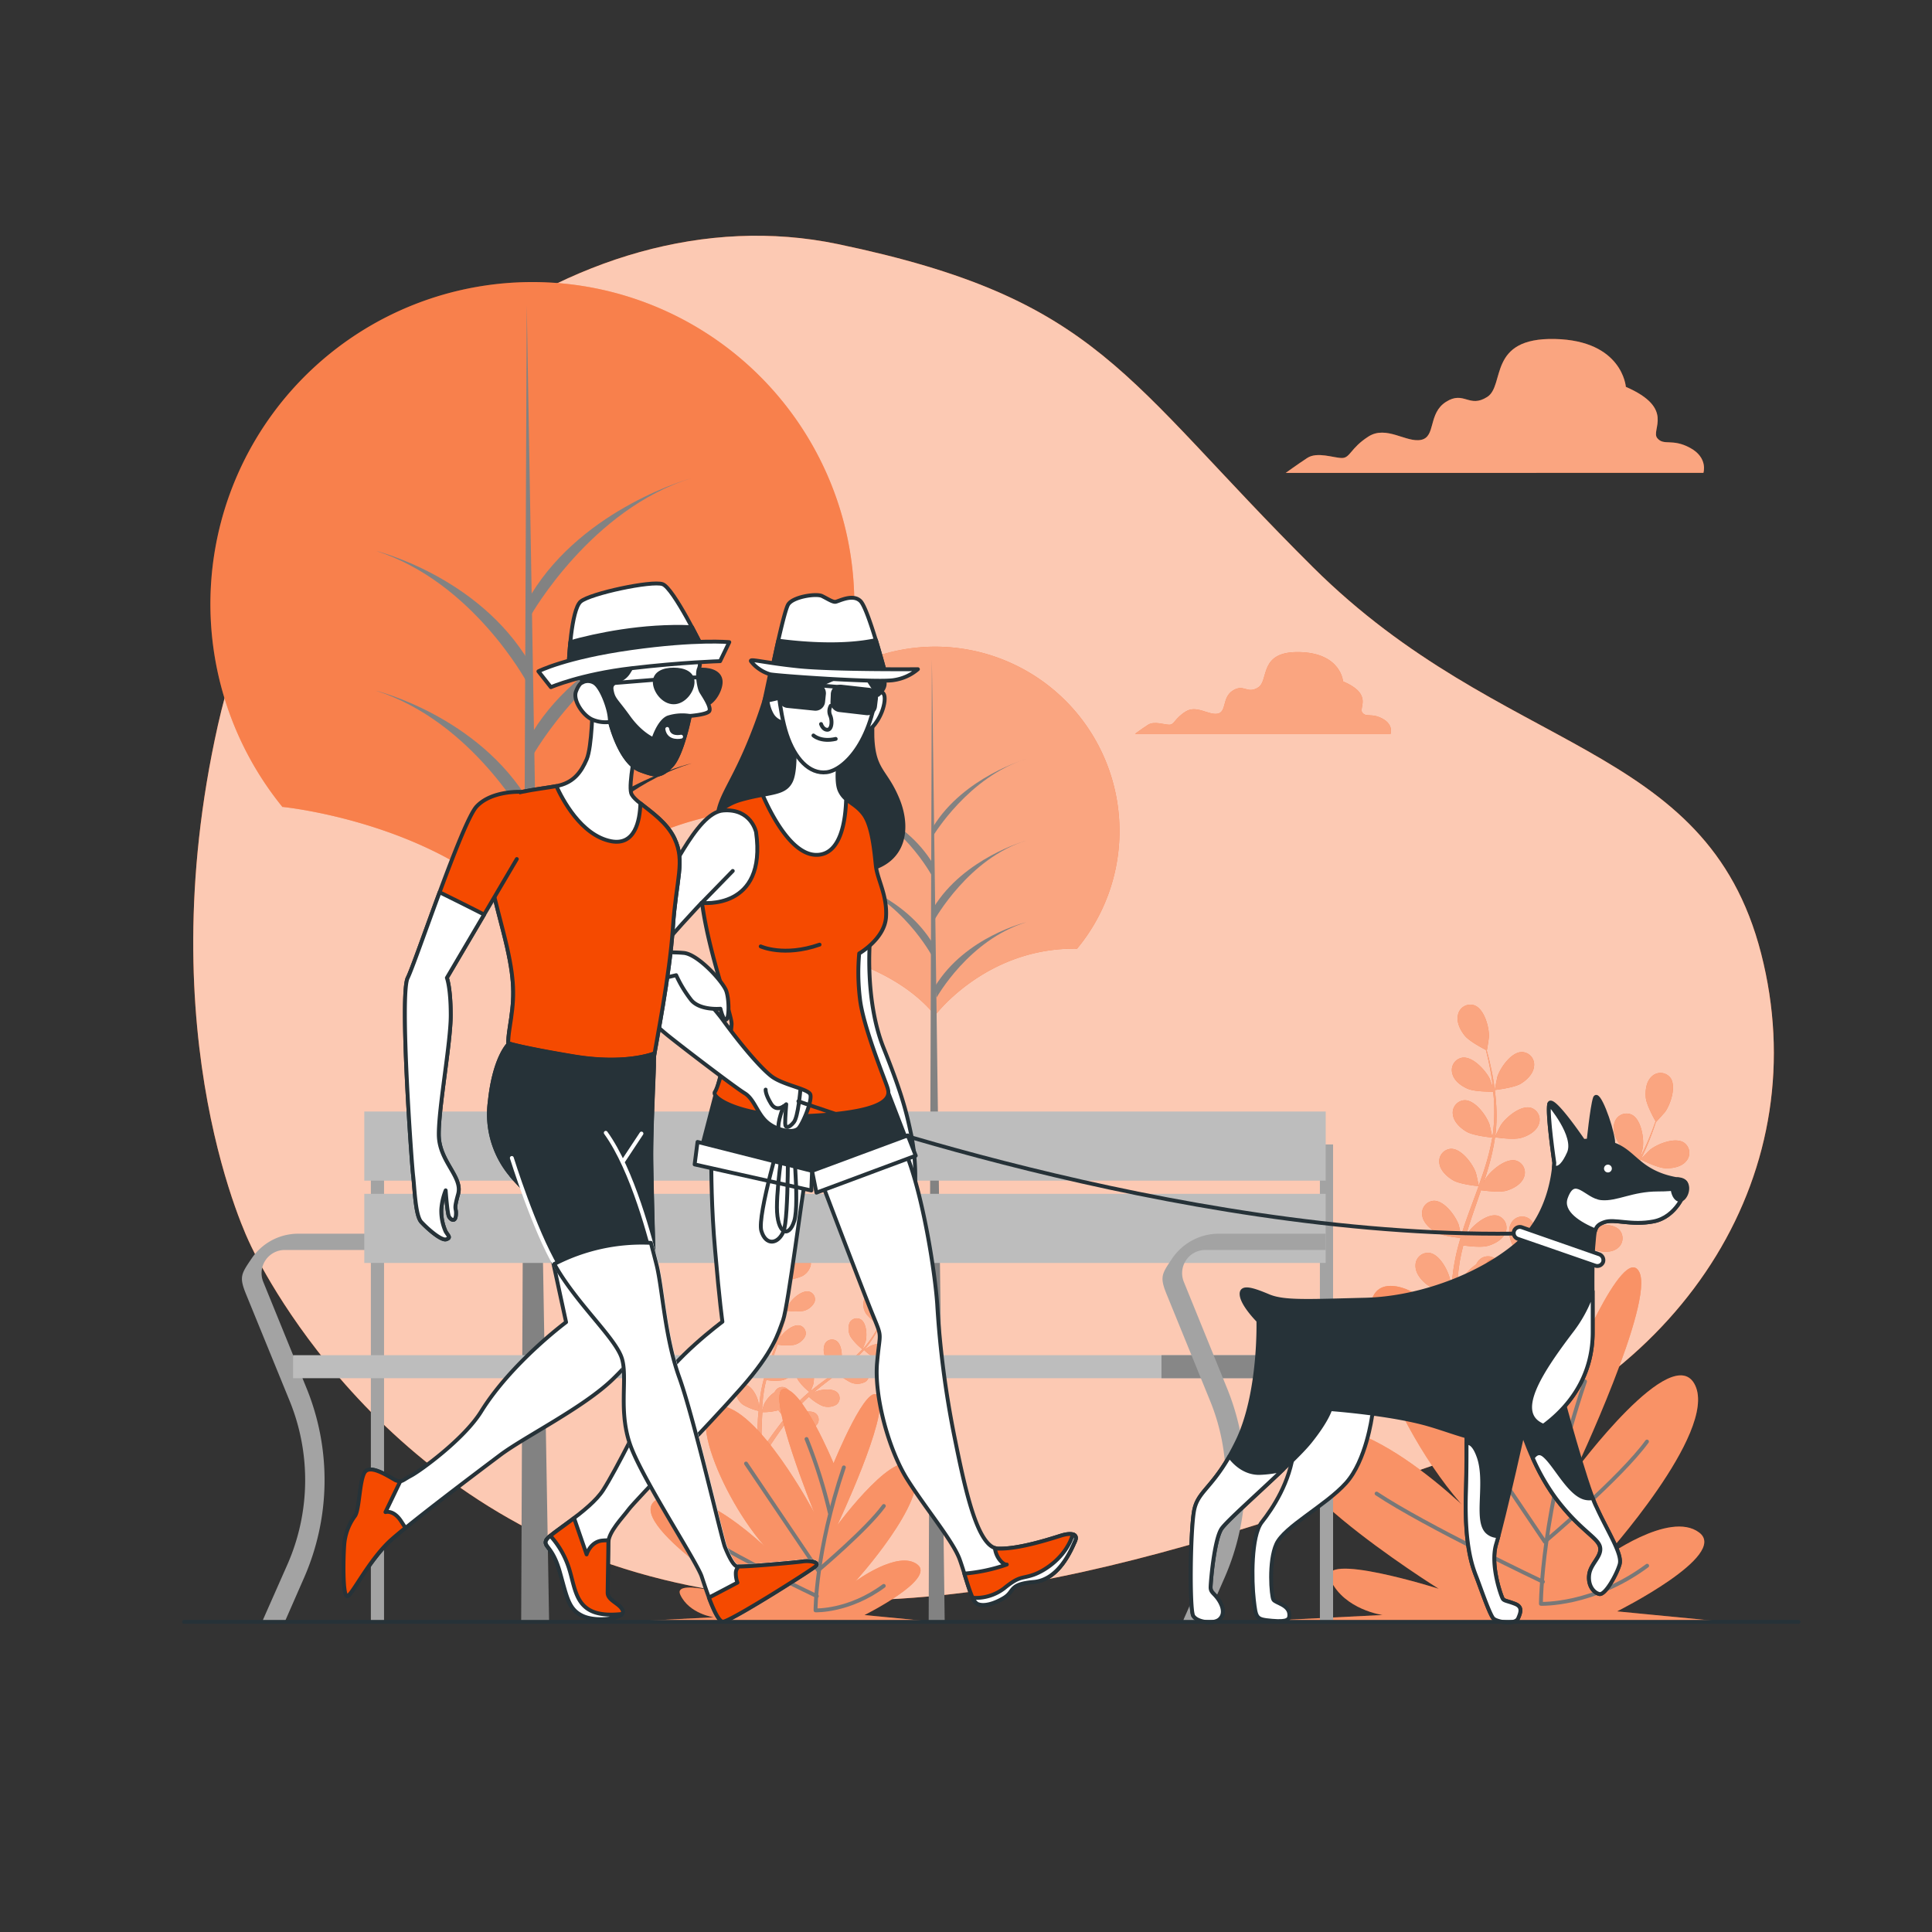 <svg xmlns="http://www.w3.org/2000/svg" viewBox="0 0 500 500"><rect x="0" y="0" width="500" height="500" fill="#333333" stroke="none"/><g id="freepik--background-simple--inject-225"><path d="M64.69,321.87S93.25,386.25,164.94,407s147.87-7.77,210.18-29.22,94.85-75.68,80.66-131-66.76-51.07-116-100-55-69.44-123-83.62S74.58,106.56,56.39,187.69,64.69,321.87,64.69,321.87Z" style="fill:#F54A00"></path><path d="M64.69,321.87S93.25,386.25,164.94,407s147.87-7.77,210.18-29.22,94.85-75.68,80.66-131-66.76-51.07-116-100-55-69.44-123-83.62S74.58,106.56,56.39,187.69,64.69,321.87,64.69,321.87Z" style="fill:#fff;opacity:0.7"></path></g><g id="freepik--Trees--inject-225"><path d="M205,245.14s24.54,2.42,37,17.64c0,0,13.15-17.63,36.75-17.26a47.71,47.71,0,1,0-73.74-.34Z" style="fill:#F54A00"></path><path d="M205,245.14s24.54,2.42,37,17.64c0,0,13.15-17.63,36.75-17.26a47.71,47.71,0,1,0-73.74-.34Z" style="fill:#fff;opacity:0.5"></path><polygon points="241.17 170.73 240.34 419.74 244.49 419.74 241.17 170.73" style="fill:#828282"></polygon><path d="M242.41,258.14s8.29-14.91,23.2-19.47c0,0-15.74,3.73-23.61,16.57Z" style="fill:#828282"></path><path d="M241.51,216.29s9.19-15.32,24.1-19.87c0,0-16.23,4.67-24.1,17.51Z" style="fill:#828282"></path><path d="M241.83,238.08s8.87-16,23.78-20.54c0,0-16.12,4.47-24,17.32Z" style="fill:#828282"></path><path d="M241.19,226.66s-8-14.92-22.39-19.47c0,0,15.19,3.73,22.79,16.57Z" style="fill:#828282"></path><path d="M241.19,247.37s-8-14.91-22.39-19.47c0,0,15.19,3.73,22.79,16.57Z" style="fill:#828282"></path><path d="M73.15,208.83s42.87,4.24,64.59,30.82c0,0,23-30.79,64.18-30.16a83.32,83.32,0,1,0-128.78-.59Z" style="fill:#F54A00"></path><path d="M73.15,208.83s42.87,4.24,64.59,30.82c0,0,23-30.79,64.18-30.16a83.32,83.32,0,1,0-128.78-.59Z" style="fill:#fff;opacity:0.3"></path><polygon points="136.32 78.89 134.88 419.74 142.11 419.74 136.32 78.89" style="fill:#828282"></polygon><path d="M138.5,231.55S153,205.5,179,197.54c0,0-27.49,6.51-41.24,28.94Z" style="fill:#263238"></path><path d="M137.41,159.2S153,131.7,179,123.74c0,0-27.75,7.55-41.49,30Z" style="fill:#828282"></path><path d="M137.84,195.58S153,168.6,179,160.64c0,0-27.49,6.51-41.24,28.94Z" style="fill:#828282"></path><path d="M136.35,176.56s-14-26.05-39.09-34c0,0,26.52,6.51,39.79,28.94Z" style="fill:#828282"></path><path d="M136.35,212.74s-14-26.05-39.09-34c0,0,26.52,6.51,39.79,28.94Z" style="fill:#828282"></path></g><g id="freepik--Plants--inject-225"><path d="M386.86,282.09c-.05,0,.61-3.25.67-3.45.76-2.33,3.58-6.37,6.31-6.37A3.24,3.24,0,0,1,397,276c-.19,1.92-1.92,3.56-3.48,4.5C391.64,281.56,386.87,282.09,386.86,282.09Z" style="fill:#F54A00"></path><path d="M381.57,260.18c2.57.93,3.85,5.69,3.77,8.13,0,.21-.49,3.5-.54,3.48l-.05,0c.21.75.42,1.56.64,2.44.38,1.64.81,3.5,1.13,5.55a58.92,58.92,0,0,1,.73,6.67,42.46,42.46,0,0,1-.26,7.5s0,.06,0,.09c.33-.73,1.35-2.73,1.44-2.87,1.34-2.05,5.13-5.2,7.77-4.48a3.24,3.24,0,0,1,2,4.37c-.69,1.8-2.79,2.93-4.54,3.42-2,.57-6.39-.1-6.74-.15a58.5,58.5,0,0,1-1.63,7.47c-.4,1.43-.85,2.86-1.33,4.28.32-.62.6-1.17.65-1.24,1.34-2,5.13-5.2,7.76-4.47a3.22,3.22,0,0,1,2,4.36c-.7,1.8-2.79,2.93-4.55,3.43s-5.55,0-6.54-.13c-.19.54-.37,1.09-.56,1.63-.9,2.62-1.82,5.22-2.63,7.8-.29.91-.54,1.82-.8,2.72.28-.55.52-1,.56-1.07,1.34-2.05,5.13-5.2,7.77-4.48a3.24,3.24,0,0,1,2,4.37c-.7,1.8-2.8,2.92-4.55,3.42s-5.18.06-6.37-.1c-.23.94-.47,1.87-.65,2.79-.11.63-.26,1.23-.34,1.86s-.17,1.26-.26,1.87c-.12,1.2-.26,2.43-.35,3.6-.07.81-.12,1.59-.17,2.37.27-.91.85-2.68.92-2.82a12.57,12.57,0,0,1,4.18-4.76,3.94,3.94,0,0,1,.36-.63,3.24,3.24,0,0,1,4.76-.74c2.07,1.79,1.55,6.69.6,8.94-.06.14-.83,1.51-1.33,2.36.37-.46.72-.91,1.11-1.37.76-.93,1.55-1.84,2.39-2.82l1.28-1.39c.42-.47.92-.91,1.38-1.38,1.1-1.06,2.26-2.08,3.45-3.08-.81-.66-3.67-3.07-4.49-4.71s-1.4-3.94-.55-5.67a3.23,3.23,0,0,1,4.59-1.45c2.32,1.45,2.55,6.38,2,8.74,0,.15-.66,1.8-1,2.7.72-.6,1.44-1.19,2.19-1.77,2.16-1.67,4.4-3.3,6.63-4.93.68-.5,1.36-1,2-1.51-.29-.23-3.74-3-4.66-4.86-.82-1.63-1.41-3.93-.55-5.66a3.23,3.23,0,0,1,4.59-1.46c2.32,1.45,2.55,6.38,1.95,8.75-.05.18-.95,2.55-1.2,3.14,1.49-1.11,3-2.23,4.37-3.39a55.55,55.55,0,0,0,5.41-5c-.13-.1-3.75-3-4.69-4.88-.82-1.63-1.41-3.94-.55-5.67a3.23,3.23,0,0,1,4.59-1.45c2.32,1.45,2.55,6.38,1.95,8.74,0,.16-.73,2-1.07,2.82l.13.08a40.74,40.74,0,0,0,4.44-6c.73-1.15,1.37-2.3,2-3.43-.73-.47-4-2.66-5.08-4.25s-1.82-3.76-1.16-5.58a3.24,3.24,0,0,1,4.4-1.95c2.46,1.19,3.23,6.07,2.9,8.48,0,.14-.36,1.45-.61,2.41.26-.51.53-1,.77-1.54.9-1.86,1.61-3.62,2.23-5.18.34-.9.63-1.71.9-2.47-.48-.84-2.35-4.23-2.53-6.09s.11-4.18,1.53-5.48a3.24,3.24,0,0,1,4.81.3c1.64,2.19.08,6.86-1.34,8.86-.12.17-2.34,2.64-2.36,2.6l0-.05c-.24.74-.51,1.53-.82,2.39-.58,1.58-1.25,3.36-2.12,5.25a55.65,55.65,0,0,1-3.07,6,42.22,42.22,0,0,1-4.35,6.12l-.06.06c.68-.42,2.63-1.53,2.79-1.6,2.24-1,7.15-1.5,8.94.56a3.23,3.23,0,0,1-.71,4.76c-1.58,1.12-3.95.9-5.68.34-2-.62-5.28-3.61-5.54-3.84a58.94,58.94,0,0,1-5.48,5.33c-1.12,1-2.29,1.91-3.47,2.84.61-.34,1.15-.65,1.23-.68,2.24-1,7.14-1.51,8.94.55a3.24,3.24,0,0,1-.72,4.77c-1.57,1.11-3.94.89-5.68.34s-4.64-3.05-5.39-3.72L406,320.77c-2.19,1.68-4.39,3.35-6.49,5.05-.74.6-1.45,1.22-2.16,1.83.53-.3,1-.56,1.06-.59,2.24-1,7.14-1.5,8.94.56a3.23,3.23,0,0,1-.72,4.76c-1.57,1.12-3.94.9-5.68.34s-4.36-2.8-5.25-3.6c-.71.66-1.43,1.31-2.08,2-.44.47-.9.88-1.31,1.37L391,333.88c-.76.93-1.55,1.88-2.27,2.8-.51.64-1,1.26-1.45,1.88.73-.6,2.19-1.76,2.32-1.84,2.07-1.29,6.83-2.57,8.92-.81a3.24,3.24,0,0,1,0,4.82c-1.39,1.34-3.77,1.48-5.57,1.2-2-.31-5.57-2.65-6-2.94-.78,1-1.54,2-2.23,3-2.42,3.34-4.31,6.21-5.6,8.24a2.39,2.39,0,0,1-.13.21l-1.67-.82.26-.39c1.35-2,3.32-4.89,5.83-8.21.8-1,1.66-2.16,2.56-3.28a36.55,36.55,0,0,1-2.59-3.22c-1.92.75-5.92.78-6.44.78-.09,1.3-.16,2.56-.2,3.74-.18,4.12-.16,7.56-.12,10v.29l-1.84-.9c0-2.38.1-5.61.34-9.43.08-1.31.19-2.72.32-4.15-.51-.13-4.67-1.2-6.24-2.46s-2.93-3-2.87-4.91a3.23,3.23,0,0,1,3.56-3.24c2.71.34,5,4.72,5.43,7.12,0,.14.14,1.71.2,2.7,0-.58.1-1.16.16-1.76.12-1.19.28-2.38.44-3.66.1-.62.2-1.24.31-1.87s.26-1.27.38-1.92c.33-1.48.74-3,1.18-4.46-1.05-.11-4.76-.55-6.34-1.46s-3.35-2.51-3.59-4.42a3.24,3.24,0,0,1,3-3.75c2.73-.07,5.64,3.91,6.45,6.22.05.14.44,1.86.64,2.81.27-.89.54-1.79.84-2.68.89-2.59,1.86-5.18,2.82-7.77.29-.79.57-1.58.86-2.38-.37,0-4.79-.46-6.57-1.48-1.58-.91-3.35-2.51-3.59-4.42a3.24,3.24,0,0,1,3-3.75c2.73-.06,5.65,3.92,6.45,6.22.06.18.62,2.65.73,3.29.63-1.75,1.25-3.5,1.78-5.24a58.64,58.64,0,0,0,1.74-7.19c-.18,0-4.79-.44-6.62-1.48-1.58-.91-3.34-2.51-3.58-4.43a3.23,3.23,0,0,1,3-3.74c2.73-.07,5.64,3.91,6.45,6.22.05.15.48,2,.66,2.93h.16a42,42,0,0,0,.41-7.42c0-1.37-.13-2.67-.26-3.94-.87,0-4.83,0-6.58-.75s-3.6-2.13-4-4a3.24,3.24,0,0,1,2.6-4.06c2.71-.37,6,3.27,7.1,5.47.05.12.5,1.41.81,2.34-.06-.57-.12-1.16-.2-1.7-.27-2.05-.65-3.91-1-5.56-.21-.93-.42-1.77-.62-2.55-.85-.44-4.28-2.23-5.46-3.69s-2.21-3.54-1.75-5.41A3.25,3.25,0,0,1,381.57,260.18Z" style="fill:#F54A00"></path><path d="M431,302.34c-2.14-.09-6.41-2.28-6.42-2.28s2.3-2.38,2.47-2.51c1.91-1.52,6.49-3.34,8.77-1.83a3.23,3.23,0,0,1,.57,4.78C435.17,302,432.83,302.41,431,302.34Z" style="fill:#F54A00"></path><g style="opacity:0.5"><path d="M386.86,282.09c-.05,0,.61-3.25.67-3.45.76-2.33,3.58-6.37,6.31-6.37A3.24,3.24,0,0,1,397,276c-.19,1.92-1.92,3.56-3.48,4.5C391.64,281.56,386.87,282.09,386.86,282.09Z" style="fill:#fff"></path><path d="M381.57,260.18c2.57.93,3.85,5.69,3.77,8.13,0,.21-.49,3.5-.54,3.48l-.05,0c.21.75.42,1.56.64,2.44.38,1.64.81,3.5,1.13,5.55a58.92,58.92,0,0,1,.73,6.67,42.46,42.46,0,0,1-.26,7.5s0,.06,0,.09c.33-.73,1.35-2.73,1.44-2.87,1.34-2.05,5.13-5.2,7.77-4.48a3.24,3.24,0,0,1,2,4.37c-.69,1.8-2.79,2.93-4.54,3.42-2,.57-6.39-.1-6.74-.15a58.5,58.5,0,0,1-1.63,7.47c-.4,1.43-.85,2.86-1.33,4.28.32-.62.6-1.17.65-1.24,1.34-2,5.13-5.2,7.76-4.47a3.22,3.22,0,0,1,2,4.36c-.7,1.8-2.79,2.93-4.55,3.43s-5.55,0-6.54-.13c-.19.54-.37,1.09-.56,1.63-.9,2.62-1.82,5.22-2.63,7.8-.29.91-.54,1.82-.8,2.72.28-.55.52-1,.56-1.07,1.34-2.05,5.13-5.2,7.77-4.48a3.24,3.24,0,0,1,2,4.37c-.7,1.8-2.8,2.92-4.55,3.42s-5.18.06-6.37-.1c-.23.94-.47,1.87-.65,2.79-.11.63-.26,1.23-.34,1.86s-.17,1.26-.26,1.87c-.12,1.2-.26,2.43-.35,3.6-.07.81-.12,1.59-.17,2.37.27-.91.85-2.68.92-2.82a12.57,12.57,0,0,1,4.18-4.76,3.94,3.94,0,0,1,.36-.63,3.24,3.24,0,0,1,4.76-.74c2.07,1.79,1.55,6.69.6,8.94-.06.14-.83,1.51-1.33,2.36.37-.46.72-.91,1.11-1.37.76-.93,1.55-1.84,2.39-2.82l1.28-1.39c.42-.47.92-.91,1.38-1.38,1.1-1.06,2.26-2.08,3.45-3.08-.81-.66-3.67-3.07-4.49-4.71s-1.4-3.94-.55-5.67a3.23,3.23,0,0,1,4.59-1.45c2.32,1.45,2.55,6.38,2,8.74,0,.15-.66,1.8-1,2.7.72-.6,1.44-1.19,2.19-1.77,2.16-1.67,4.4-3.3,6.63-4.93.68-.5,1.36-1,2-1.51-.29-.23-3.74-3-4.66-4.86-.82-1.63-1.41-3.93-.55-5.66a3.23,3.23,0,0,1,4.59-1.46c2.32,1.45,2.55,6.38,1.95,8.75-.05.18-.95,2.55-1.2,3.14,1.49-1.11,3-2.23,4.37-3.39a55.55,55.55,0,0,0,5.41-5c-.13-.1-3.75-3-4.69-4.88-.82-1.63-1.41-3.94-.55-5.67a3.23,3.23,0,0,1,4.59-1.45c2.32,1.45,2.55,6.38,1.95,8.74,0,.16-.73,2-1.07,2.82l.13.08a40.74,40.74,0,0,0,4.44-6c.73-1.15,1.37-2.3,2-3.43-.73-.47-4-2.66-5.08-4.25s-1.82-3.76-1.16-5.58a3.24,3.24,0,0,1,4.4-1.95c2.46,1.19,3.23,6.07,2.9,8.48,0,.14-.36,1.45-.61,2.41.26-.51.53-1,.77-1.54.9-1.86,1.61-3.62,2.23-5.18.34-.9.63-1.71.9-2.47-.48-.84-2.35-4.23-2.53-6.09s.11-4.18,1.53-5.48a3.24,3.24,0,0,1,4.81.3c1.64,2.19.08,6.86-1.34,8.86-.12.17-2.34,2.64-2.36,2.6l0-.05c-.24.74-.51,1.53-.82,2.39-.58,1.58-1.25,3.36-2.12,5.25a55.65,55.65,0,0,1-3.07,6,42.22,42.22,0,0,1-4.35,6.12l-.06.06c.68-.42,2.63-1.53,2.79-1.6,2.24-1,7.15-1.5,8.94.56a3.23,3.23,0,0,1-.71,4.76c-1.58,1.12-3.95.9-5.68.34-2-.62-5.28-3.61-5.54-3.84a58.94,58.94,0,0,1-5.48,5.33c-1.12,1-2.29,1.91-3.47,2.84.61-.34,1.15-.65,1.23-.68,2.24-1,7.14-1.51,8.94.55a3.24,3.24,0,0,1-.72,4.77c-1.57,1.11-3.94.89-5.68.34s-4.64-3.05-5.39-3.72L406,320.77c-2.19,1.68-4.39,3.35-6.49,5.05-.74.6-1.45,1.22-2.16,1.83.53-.3,1-.56,1.06-.59,2.24-1,7.14-1.5,8.94.56a3.23,3.23,0,0,1-.72,4.76c-1.57,1.12-3.94.9-5.68.34s-4.36-2.8-5.25-3.6c-.71.66-1.43,1.31-2.08,2-.44.47-.9.88-1.31,1.37L391,333.88c-.76.93-1.55,1.88-2.27,2.8-.51.64-1,1.26-1.45,1.88.73-.6,2.19-1.76,2.32-1.84,2.07-1.29,6.83-2.57,8.92-.81a3.24,3.24,0,0,1,0,4.82c-1.39,1.34-3.77,1.48-5.57,1.2-2-.31-5.57-2.65-6-2.94-.78,1-1.54,2-2.23,3-2.42,3.34-4.31,6.21-5.6,8.24a2.39,2.39,0,0,1-.13.21l-1.67-.82.26-.39c1.35-2,3.32-4.89,5.83-8.21.8-1,1.66-2.16,2.56-3.28a36.55,36.55,0,0,1-2.59-3.22c-1.92.75-5.92.78-6.44.78-.09,1.3-.16,2.56-.2,3.74-.18,4.12-.16,7.56-.12,10v.29l-1.84-.9c0-2.38.1-5.61.34-9.43.08-1.31.19-2.72.32-4.15-.51-.13-4.67-1.2-6.24-2.46s-2.93-3-2.87-4.91a3.23,3.23,0,0,1,3.56-3.24c2.71.34,5,4.72,5.43,7.12,0,.14.14,1.71.2,2.7,0-.58.1-1.16.16-1.76.12-1.19.28-2.38.44-3.66.1-.62.2-1.24.31-1.87s.26-1.27.38-1.92c.33-1.48.74-3,1.18-4.46-1.05-.11-4.76-.55-6.34-1.46s-3.35-2.51-3.59-4.42a3.24,3.24,0,0,1,3-3.75c2.73-.07,5.64,3.91,6.45,6.22.05.14.44,1.86.64,2.81.27-.89.54-1.79.84-2.68.89-2.59,1.86-5.18,2.82-7.77.29-.79.57-1.58.86-2.38-.37,0-4.79-.46-6.57-1.48-1.58-.91-3.35-2.51-3.59-4.42a3.24,3.24,0,0,1,3-3.75c2.73-.06,5.65,3.92,6.45,6.22.06.18.62,2.65.73,3.29.63-1.75,1.25-3.5,1.78-5.24a58.64,58.64,0,0,0,1.74-7.19c-.18,0-4.79-.44-6.62-1.48-1.58-.91-3.34-2.51-3.58-4.43a3.23,3.23,0,0,1,3-3.74c2.73-.07,5.64,3.91,6.45,6.22.05.15.48,2,.66,2.93h.16a42,42,0,0,0,.41-7.42c0-1.37-.13-2.67-.26-3.94-.87,0-4.83,0-6.58-.75s-3.6-2.13-4-4a3.24,3.24,0,0,1,2.6-4.06c2.71-.37,6,3.27,7.1,5.47.05.12.5,1.41.81,2.34-.06-.57-.12-1.16-.2-1.7-.27-2.05-.65-3.91-1-5.56-.21-.93-.42-1.77-.62-2.55-.85-.44-4.28-2.23-5.46-3.69s-2.21-3.54-1.75-5.41A3.25,3.25,0,0,1,381.57,260.18Z" style="fill:#fff"></path><path d="M431,302.34c-2.14-.09-6.41-2.28-6.42-2.28s2.3-2.38,2.47-2.51c1.91-1.52,6.49-3.34,8.77-1.83a3.23,3.23,0,0,1,.57,4.78C435.17,302,432.83,302.41,431,302.34Z" style="fill:#fff"></path></g><path d="M406.05,355.85s-13-31.26-20.22-29.9,12.44,49.84,12.44,49.84-22.82-43-38.38-43,5.71,47.57,25.42,63.43c0,0-31.12-33.53-49.27-26.28s36.3,41.23,36.3,41.23-31.63-10-28-2.27,13.48,9.06,13.48,9.06L322,419.74H446.5l-28-2.72s29-14.5,21.26-20.39-24.89,6.8-24.89,6.8,29.56-32.63,23.86-44.86-31.12,22.2-31.12,22.2,20.74-43.95,16.59-51.65S406.05,355.85,406.05,355.85Z" style="fill:#F54A00"></path><path d="M406.05,355.85s-13-31.26-20.22-29.9,12.44,49.84,12.44,49.84-22.82-43-38.38-43,5.71,47.57,25.42,63.43c0,0-31.12-33.53-49.27-26.28s36.3,41.23,36.3,41.23-31.63-10-28-2.27,13.48,9.06,13.48,9.06L322,419.74H446.5l-28-2.72s29-14.5,21.26-20.39-24.89,6.8-24.89,6.8,29.56-32.63,23.86-44.86-31.12,22.2-31.12,22.2,20.74-43.95,16.59-51.65S406.05,355.85,406.05,355.85Z" style="fill:#fff;opacity:0.4"></path><path d="M410.2,357.5c-11.41,33.71-11.41,57.57-11.41,57.57s13.49.52,27.49-9.86" style="fill:none;stroke:#787878;stroke-linecap:round;stroke-linejoin:round"></path><path d="M404.5,375.65a203,203,0,0,0-9.34-29.56" style="fill:none;stroke:#787878;stroke-linecap:round;stroke-linejoin:round"></path><path d="M370.79,356l29,43s19.71-16.59,26.45-25.93" style="fill:none;stroke:#787878;stroke-linecap:round;stroke-linejoin:round"></path><path d="M399.31,409.36s-30.6-14.52-43.05-22.82" style="fill:none;stroke:#787878;stroke-linecap:round;stroke-linejoin:round"></path><path d="M203.4,331.32s.39-2.09.43-2.22c.48-1.49,2.3-4.09,4-4.09a2.08,2.08,0,0,1,2,2.36,4.34,4.34,0,0,1-2.24,2.9A14.89,14.89,0,0,1,203.4,331.32Z" style="fill:#F54A00"></path><path d="M200,317.25c1.65.59,2.47,3.65,2.42,5.22,0,.13-.32,2.24-.34,2.23l0,0c.14.49.27,1,.41,1.57.25,1.06.52,2.25.73,3.57a37.85,37.85,0,0,1,.47,4.28,27.22,27.22,0,0,1-.17,4.82.13.13,0,0,1,0,.06c.22-.47.87-1.76.93-1.85.86-1.31,3.29-3.34,5-2.87a2.07,2.07,0,0,1,1.3,2.8,4.33,4.33,0,0,1-2.92,2.2,14.37,14.37,0,0,1-4.33-.1,38.18,38.18,0,0,1-1,4.8c-.26.92-.55,1.84-.86,2.75.2-.4.39-.75.42-.8.86-1.31,3.29-3.34,5-2.87a2.08,2.08,0,0,1,1.3,2.81,4.37,4.37,0,0,1-2.92,2.19,13.73,13.73,0,0,1-4.21-.08c-.12.35-.23.7-.36,1.05-.58,1.68-1.16,3.35-1.69,5-.18.58-.34,1.17-.51,1.75.18-.35.33-.65.36-.69.86-1.31,3.3-3.34,5-2.88a2.08,2.08,0,0,1,1.3,2.81,4.31,4.31,0,0,1-2.92,2.2,13.14,13.14,0,0,1-4.09-.07c-.15.6-.3,1.2-.42,1.79-.07.41-.16.79-.21,1.2s-.12.81-.17,1.2c-.08.77-.17,1.56-.23,2.31,0,.52-.07,1-.11,1.52.18-.58.55-1.71.59-1.81a8.22,8.22,0,0,1,2.69-3.06,3.18,3.18,0,0,1,.23-.4,2.08,2.08,0,0,1,3.06-.47c1.33,1.14,1,4.3.38,5.74,0,.09-.53,1-.85,1.52l.71-.89c.49-.6,1-1.18,1.54-1.81l.82-.89c.27-.3.59-.59.89-.89.7-.68,1.45-1.33,2.21-2a13.86,13.86,0,0,1-2.88-3,4.33,4.33,0,0,1-.35-3.64,2.08,2.08,0,0,1,3-.94c1.48.94,1.63,4.1,1.25,5.62,0,.1-.43,1.16-.66,1.73.47-.38.93-.76,1.41-1.13,1.39-1.08,2.83-2.12,4.26-3.17l1.3-1a14.31,14.31,0,0,1-3-3.12,4.33,4.33,0,0,1-.36-3.64,2.07,2.07,0,0,1,3-.93c1.49.93,1.64,4.09,1.25,5.61,0,.12-.6,1.64-.77,2,1-.71,1.91-1.43,2.81-2.17a37.22,37.22,0,0,0,3.48-3.24,14.68,14.68,0,0,1-3-3.14,4.36,4.36,0,0,1-.35-3.64,2.08,2.08,0,0,1,2.95-.93c1.49.93,1.63,4.1,1.25,5.62,0,.1-.46,1.26-.69,1.81l.09.05a26.74,26.74,0,0,0,2.85-3.83c.47-.74.88-1.48,1.26-2.2a14,14,0,0,1-3.26-2.74,4.31,4.31,0,0,1-.75-3.58,2.08,2.08,0,0,1,2.83-1.25c1.58.77,2.07,3.89,1.86,5.45,0,.08-.23.93-.39,1.54.16-.33.34-.66.49-1,.58-1.2,1-2.33,1.43-3.34.22-.57.41-1.09.58-1.58a14,14,0,0,1-1.62-3.91,4.36,4.36,0,0,1,1-3.52,2.07,2.07,0,0,1,3.09.19c1.05,1.41.05,4.41-.86,5.69-.08.11-1.5,1.7-1.52,1.67l0,0c-.15.47-.32,1-.52,1.53-.38,1-.81,2.16-1.36,3.38a37.89,37.89,0,0,1-2,3.83,27.38,27.38,0,0,1-2.8,3.93s0,0,0,0c.44-.27,1.69-1,1.79-1,1.44-.62,4.59-1,5.75.36a2.07,2.07,0,0,1-.46,3.05,4.35,4.35,0,0,1-3.65.23,14.34,14.34,0,0,1-3.56-2.48,35.77,35.77,0,0,1-3.52,3.43c-.72.62-1.47,1.23-2.22,1.83.38-.23.73-.42.78-.44,1.44-.62,4.59-1,5.75.35a2.08,2.08,0,0,1-.46,3.06,4.32,4.32,0,0,1-3.65.22,13.59,13.59,0,0,1-3.47-2.38l-.87.68c-1.41,1.08-2.83,2.15-4.18,3.24-.47.38-.93.78-1.39,1.18l.68-.38c1.45-.62,4.6-1,5.75.35a2.08,2.08,0,0,1-.46,3.06,4.31,4.31,0,0,1-3.65.22,13.26,13.26,0,0,1-3.38-2.31c-.45.42-.91.84-1.33,1.27s-.58.56-.84.88l-.81.9c-.49.6-1,1.21-1.46,1.81l-.93,1.21c.47-.39,1.4-1.13,1.49-1.19,1.33-.83,4.39-1.65,5.73-.52a2.09,2.09,0,0,1,0,3.1,4.35,4.35,0,0,1-3.57.77,14.11,14.11,0,0,1-3.87-1.89c-.51.66-1,1.31-1.44,1.93-1.55,2.15-2.76,4-3.59,5.29l-.08.14-1.08-.52.17-.26c.87-1.3,2.13-3.14,3.75-5.27.51-.67,1.06-1.39,1.64-2.11a22.75,22.75,0,0,1-1.67-2.07,15,15,0,0,1-4.13.51c-.06.83-.1,1.64-.13,2.4-.11,2.65-.11,4.86-.08,6.4a1.09,1.09,0,0,0,0,.18l-1.19-.57c0-1.54.06-3.61.22-6.06,0-.85.12-1.75.21-2.67a14.13,14.13,0,0,1-4-1.58,4.33,4.33,0,0,1-1.85-3.15,2.08,2.08,0,0,1,2.29-2.09c1.74.23,3.2,3,3.49,4.58,0,.09.09,1.1.12,1.73,0-.37.07-.74.11-1.13.08-.77.18-1.53.28-2.35.07-.4.13-.8.2-1.2s.16-.82.25-1.23c.21-1,.47-1.91.75-2.87a13.58,13.58,0,0,1-4.07-.94,4.31,4.31,0,0,1-2.3-2.84,2.06,2.06,0,0,1,1.94-2.4c1.76-.05,3.63,2.51,4.14,4,0,.09.29,1.2.41,1.81.18-.58.35-1.15.55-1.73.56-1.66,1.19-3.32,1.8-5,.19-.5.37-1,.56-1.52a14.92,14.92,0,0,1-4.22-.95,4.39,4.39,0,0,1-2.31-2.85,2.08,2.08,0,0,1,1.95-2.4c1.75-.05,3.62,2.51,4.14,4,0,.11.4,1.7.47,2.11.41-1.12.8-2.24,1.14-3.36A36.47,36.47,0,0,0,203,339.2a14.76,14.76,0,0,1-4.25-.95,4.36,4.36,0,0,1-2.3-2.84,2.08,2.08,0,0,1,1.94-2.41c1.76,0,3.63,2.51,4.15,4,0,.09.31,1.3.42,1.88h.1a27,27,0,0,0,.27-4.77c0-.88-.08-1.71-.17-2.53a13.79,13.79,0,0,1-4.22-.48,4.35,4.35,0,0,1-2.6-2.57,2.08,2.08,0,0,1,1.66-2.61c1.75-.23,3.88,2.1,4.56,3.52,0,.08.33.9.53,1.5-.05-.36-.08-.74-.13-1.09-.18-1.32-.42-2.51-.65-3.57-.13-.6-.26-1.14-.39-1.64a14,14,0,0,1-3.51-2.37,4.33,4.33,0,0,1-1.12-3.48A2.07,2.07,0,0,1,200,317.25Z" style="fill:#F54A00"></path><path d="M231.76,344.33a15.18,15.18,0,0,1-4.13-1.47s1.48-1.53,1.59-1.61c1.22-1,4.17-2.15,5.63-1.17a2.07,2.07,0,0,1,.37,3.07A4.37,4.37,0,0,1,231.76,344.33Z" style="fill:#F54A00"></path><g style="opacity:0.5"><path d="M203.4,331.32s.39-2.09.43-2.22c.48-1.49,2.3-4.09,4-4.09a2.08,2.08,0,0,1,2,2.36,4.34,4.34,0,0,1-2.24,2.9A14.89,14.89,0,0,1,203.4,331.32Z" style="fill:#fff"></path><path d="M200,317.25c1.65.59,2.47,3.65,2.42,5.22,0,.13-.32,2.24-.34,2.23l0,0c.14.49.27,1,.41,1.57.25,1.06.52,2.25.73,3.57a37.85,37.85,0,0,1,.47,4.28,27.22,27.22,0,0,1-.17,4.82.13.13,0,0,1,0,.06c.22-.47.87-1.76.93-1.85.86-1.31,3.29-3.34,5-2.87a2.07,2.07,0,0,1,1.3,2.8,4.33,4.33,0,0,1-2.92,2.2,14.37,14.37,0,0,1-4.33-.1,38.18,38.18,0,0,1-1,4.8c-.26.92-.55,1.84-.86,2.75.2-.4.39-.75.42-.8.86-1.31,3.29-3.34,5-2.87a2.08,2.08,0,0,1,1.3,2.81,4.37,4.37,0,0,1-2.92,2.19,13.73,13.73,0,0,1-4.21-.08c-.12.35-.23.7-.36,1.05-.58,1.68-1.16,3.35-1.69,5-.18.58-.34,1.17-.51,1.75.18-.35.33-.65.36-.69.86-1.31,3.3-3.34,5-2.88a2.08,2.08,0,0,1,1.3,2.81,4.31,4.31,0,0,1-2.92,2.2,13.14,13.14,0,0,1-4.09-.07c-.15.6-.3,1.2-.42,1.79-.07.41-.16.79-.21,1.2s-.12.81-.17,1.2c-.08.77-.17,1.56-.23,2.31,0,.52-.07,1-.11,1.52.18-.58.55-1.71.59-1.81a8.22,8.22,0,0,1,2.69-3.06,3.18,3.18,0,0,1,.23-.4,2.08,2.08,0,0,1,3.06-.47c1.33,1.14,1,4.3.38,5.74,0,.09-.53,1-.85,1.52l.71-.89c.49-.6,1-1.18,1.54-1.81l.82-.89c.27-.3.59-.59.89-.89.7-.68,1.45-1.33,2.21-2a13.86,13.86,0,0,1-2.88-3,4.33,4.33,0,0,1-.35-3.64,2.08,2.08,0,0,1,3-.94c1.48.94,1.63,4.1,1.25,5.62,0,.1-.43,1.16-.66,1.73.47-.38.93-.76,1.41-1.13,1.39-1.08,2.83-2.12,4.26-3.17l1.3-1a14.31,14.31,0,0,1-3-3.12,4.33,4.33,0,0,1-.36-3.64,2.07,2.07,0,0,1,3-.93c1.49.93,1.64,4.09,1.25,5.61,0,.12-.6,1.64-.77,2,1-.71,1.91-1.43,2.81-2.17a37.22,37.22,0,0,0,3.48-3.24,14.68,14.68,0,0,1-3-3.14,4.36,4.36,0,0,1-.35-3.64,2.08,2.08,0,0,1,2.95-.93c1.49.93,1.63,4.1,1.25,5.62,0,.1-.46,1.26-.69,1.81l.09.05a26.74,26.74,0,0,0,2.85-3.83c.47-.74.88-1.48,1.26-2.2a14,14,0,0,1-3.26-2.74,4.31,4.31,0,0,1-.75-3.58,2.08,2.08,0,0,1,2.83-1.25c1.58.77,2.07,3.89,1.86,5.45,0,.08-.23.93-.39,1.54.16-.33.34-.66.49-1,.58-1.2,1-2.33,1.43-3.34.22-.57.41-1.09.58-1.58a14,14,0,0,1-1.62-3.91,4.36,4.36,0,0,1,1-3.52,2.07,2.07,0,0,1,3.09.19c1.05,1.41.05,4.41-.86,5.69-.08.11-1.5,1.7-1.52,1.67l0,0c-.15.47-.32,1-.52,1.53-.38,1-.81,2.16-1.36,3.38a37.89,37.89,0,0,1-2,3.83,27.38,27.38,0,0,1-2.8,3.93s0,0,0,0c.44-.27,1.69-1,1.79-1,1.44-.62,4.59-1,5.75.36a2.07,2.07,0,0,1-.46,3.05,4.35,4.35,0,0,1-3.65.23,14.34,14.34,0,0,1-3.56-2.48,35.77,35.77,0,0,1-3.52,3.43c-.72.62-1.47,1.23-2.22,1.83.38-.23.73-.42.78-.44,1.44-.62,4.59-1,5.75.35a2.08,2.08,0,0,1-.46,3.06,4.32,4.32,0,0,1-3.65.22,13.59,13.59,0,0,1-3.47-2.38l-.87.68c-1.41,1.08-2.83,2.15-4.18,3.24-.47.38-.93.78-1.39,1.18l.68-.38c1.45-.62,4.6-1,5.75.35a2.08,2.08,0,0,1-.46,3.06,4.31,4.31,0,0,1-3.65.22,13.26,13.26,0,0,1-3.38-2.31c-.45.42-.91.84-1.33,1.27s-.58.56-.84.88l-.81.9c-.49.6-1,1.21-1.46,1.81l-.93,1.21c.47-.39,1.4-1.13,1.49-1.19,1.33-.83,4.39-1.65,5.73-.52a2.09,2.09,0,0,1,0,3.1,4.35,4.35,0,0,1-3.57.77,14.11,14.11,0,0,1-3.87-1.89c-.51.66-1,1.31-1.44,1.93-1.55,2.15-2.76,4-3.59,5.29l-.08.14-1.08-.52.17-.26c.87-1.3,2.13-3.14,3.75-5.27.51-.67,1.06-1.39,1.64-2.11a22.75,22.75,0,0,1-1.67-2.07,15,15,0,0,1-4.13.51c-.06.83-.1,1.64-.13,2.4-.11,2.65-.11,4.86-.08,6.4a1.09,1.09,0,0,0,0,.18l-1.19-.57c0-1.54.06-3.61.22-6.06,0-.85.12-1.75.21-2.67a14.13,14.13,0,0,1-4-1.58,4.33,4.33,0,0,1-1.85-3.15,2.08,2.08,0,0,1,2.29-2.09c1.74.23,3.2,3,3.49,4.58,0,.09.09,1.1.12,1.73,0-.37.07-.74.11-1.13.08-.77.18-1.53.28-2.35.07-.4.13-.8.2-1.2s.16-.82.25-1.23c.21-1,.47-1.91.75-2.87a13.58,13.58,0,0,1-4.07-.94,4.31,4.31,0,0,1-2.3-2.84,2.06,2.06,0,0,1,1.94-2.4c1.76-.05,3.63,2.51,4.14,4,0,.09.29,1.2.41,1.81.18-.58.35-1.15.55-1.73.56-1.66,1.19-3.32,1.8-5,.19-.5.37-1,.56-1.52a14.92,14.92,0,0,1-4.22-.95,4.39,4.39,0,0,1-2.31-2.85,2.08,2.08,0,0,1,1.95-2.4c1.75-.05,3.62,2.51,4.14,4,0,.11.4,1.7.47,2.11.41-1.12.8-2.24,1.14-3.36A36.47,36.47,0,0,0,203,339.2a14.76,14.76,0,0,1-4.25-.95,4.36,4.36,0,0,1-2.3-2.84,2.08,2.08,0,0,1,1.94-2.41c1.76,0,3.63,2.51,4.15,4,0,.09.31,1.3.42,1.88h.1a27,27,0,0,0,.27-4.77c0-.88-.08-1.71-.17-2.53a13.79,13.79,0,0,1-4.22-.48,4.35,4.35,0,0,1-2.6-2.57,2.08,2.08,0,0,1,1.66-2.61c1.75-.23,3.88,2.1,4.56,3.52,0,.08.33.9.53,1.5-.05-.36-.08-.74-.13-1.09-.18-1.32-.42-2.51-.65-3.57-.13-.6-.26-1.14-.39-1.64a14,14,0,0,1-3.51-2.37,4.33,4.33,0,0,1-1.12-3.48A2.07,2.07,0,0,1,200,317.25Z" style="fill:#fff"></path><path d="M231.76,344.33a15.18,15.18,0,0,1-4.13-1.47s1.48-1.53,1.59-1.61c1.22-1,4.17-2.15,5.63-1.17a2.07,2.07,0,0,1,.37,3.07A4.37,4.37,0,0,1,231.76,344.33Z" style="fill:#fff"></path></g><path d="M215.73,378.7s-8.33-20.08-13-19.21,8,32,8,32-14.66-27.65-24.65-27.65,3.66,30.56,16.32,40.74c0,0-20-21.53-31.65-16.88s23.32,26.49,23.32,26.49-20.32-6.41-18-1.46,8.66,5.82,8.66,5.82l-23,1.17h80l-18-1.75s18.66-9.31,13.66-13.1-16,4.37-16,4.37,19-20.95,15.32-28.81-20,14.26-20,14.26,13.33-28.23,10.67-33.18S215.73,378.7,215.73,378.7Z" style="fill:#F54A00"></path><path d="M215.73,378.7s-8.33-20.08-13-19.21,8,32,8,32-14.66-27.65-24.65-27.65,3.66,30.56,16.32,40.74c0,0-20-21.53-31.65-16.88s23.32,26.49,23.32,26.49-20.32-6.41-18-1.46,8.66,5.82,8.66,5.82l-23,1.17h80l-18-1.75s18.66-9.31,13.66-13.1-16,4.37-16,4.37,19-20.95,15.32-28.81-20,14.26-20,14.26,13.33-28.23,10.67-33.18S215.73,378.7,215.73,378.7Z" style="fill:#fff;opacity:0.4"></path><path d="M218.39,379.76c-7.33,21.65-7.33,37-7.33,37s8.66.33,17.66-6.33" style="fill:none;stroke:#787878;stroke-linecap:round;stroke-linejoin:round"></path><path d="M214.73,391.42a130.05,130.05,0,0,0-6-19" style="fill:none;stroke:#787878;stroke-linecap:round;stroke-linejoin:round"></path><path d="M193.07,378.76l18.66,27.65s12.66-10.66,17-16.66" style="fill:none;stroke:#787878;stroke-linecap:round;stroke-linejoin:round"></path><path d="M211.39,413.07s-19.65-9.32-27.65-14.65" style="fill:none;stroke:#787878;stroke-linecap:round;stroke-linejoin:round"></path></g><g id="freepik--Bench--inject-225"><path d="M75,362.65a54.26,54.26,0,0,1-.6,42.2l-6.19,14a4.17,4.17,0,0,0-.28.89h5.76l5-11.41a62.94,62.94,0,0,0,.7-48.93L68.13,331.74a6,6,0,0,1,5.54-8.25H99.39c2.37,0,4.3,2.46,4.3.09a4.31,4.31,0,0,0-4.3-4.3H77.21a14.56,14.56,0,0,0-12.11,6.45c-2.72,4-3.24,4.75-1.4,9.26Z" style="fill:#a3a3a3"></path><rect x="95.98" y="296.18" width="3.41" height="123.24" style="fill:#a3a3a3"></rect><rect x="341.59" y="296.18" width="3.41" height="123.24" style="fill:#a3a3a3"></rect><rect x="94.28" y="287.66" width="248.81" height="17.89" style="fill:#bdbdbd"></rect><rect x="94.28" y="308.96" width="248.81" height="17.89" style="fill:#bdbdbd"></rect><rect x="75.86" y="350.72" width="267.24" height="5.96" style="fill:#bdbdbd"></rect><rect x="300.59" y="350.72" width="42.5" height="5.96" style="fill:#878787"></rect><path d="M306.37,331.74a6,6,0,0,1,5.55-8.25h31.16v-4.21H315.45a14.57,14.57,0,0,0-12.11,6.45c-2.71,4-3.24,4.75-1.4,9.26l11.28,27.66a54.21,54.21,0,0,1-.6,42.2l-6.19,14a4.79,4.79,0,0,0-.27.89h5.75l5-11.41a62.9,62.9,0,0,0,.7-48.93Z" style="fill:#a3a3a3"></path></g><g id="freepik--Clouds--inject-225"><path d="M437.42,115.92c-4.69-2.56-6.83-.43-8.54-2.56s4.7-7.69-8.11-13.24c0,0-.86-12-18.37-12.39s-12.81,12-17.51,15-6-1.71-10.68,1.28-2.56,9-6.41,9.82-9-3.84-13.66-.85-4.7,5.55-6.84,5.55-6.4-1.71-9,0-5.55,3.85-5.55,3.85H440.84S442.12,118.48,437.42,115.92Z" style="fill:#F54A00"></path><g style="opacity:0.5"><path d="M437.42,115.92c-4.69-2.56-6.83-.43-8.54-2.56s4.7-7.69-8.11-13.24c0,0-.86-12-18.37-12.39s-12.81,12-17.51,15-6-1.71-10.68,1.28-2.56,9-6.41,9.82-9-3.84-13.66-.85-4.7,5.55-6.84,5.55-6.4-1.71-9,0-5.55,3.85-5.55,3.85H440.84S442.12,118.48,437.42,115.92Z" style="fill:#fff"></path></g><path d="M357.81,186c-2.87-1.56-4.18-.26-5.23-1.56s2.88-4.71-5-8.1c0,0-.52-7.32-11.24-7.58s-7.84,7.31-10.71,9.14-3.66-1-6.54.79-1.57,5.49-3.92,6-5.49-2.35-8.36-.52-2.88,3.39-4.18,3.39-3.92-1-5.49,0-3.4,2.36-3.4,2.36H359.9S360.69,187.54,357.81,186Z" style="fill:#F54A00"></path><g style="opacity:0.5"><path d="M357.81,186c-2.87-1.56-4.18-.26-5.23-1.56s2.88-4.71-5-8.1c0,0-.52-7.32-11.24-7.58s-7.84,7.31-10.71,9.14-3.66-1-6.54.79-1.57,5.49-3.92,6-5.49-2.35-8.36-.52-2.88,3.39-4.18,3.39-3.92-1-5.49,0-3.4,2.36-3.4,2.36H359.9S360.69,187.54,357.81,186Z" style="fill:#fff"></path></g></g><g id="freepik--Characters--inject-225"><path d="M225.17,242.94s-1.5,15.75,3.5,28.26,6,17,7.26,23a56.23,56.23,0,0,1,.75,15c-.25,1.51-2,1.51-2.75,0s-3.26-3-4-6.5a34.06,34.06,0,0,1-.5-7.75s-4.25-15.76-9.5-26.52-5.76-18.76-3.76-22.51S222.42,239.18,225.17,242.94Z" style="fill:#fff;stroke:#263238;stroke-linecap:round;stroke-linejoin:round"></path><path d="M199.84,173.58s-1.31,7.51-6.19,19.14-8.07,14.07-8.07,20.45,18.58,12.94,33.77,12.57,16.14-11.07,13-18.76-6.19-7.32-6.57-16.14a105.58,105.58,0,0,1,1.5-19.32Z" style="fill:#263238;stroke:#263238;stroke-linecap:round;stroke-linejoin:round"></path><path d="M202,178.84s-1.68-3.38-2.81-1.13-.56,5.44.75,7.5a4.3,4.3,0,0,0,3.75,1.88S202.54,182.59,202,178.84Z" style="fill:#fff;stroke:#263238;stroke-linecap:round;stroke-linejoin:round"></path><path d="M226.67,179.4s2.63-1.5,2.25,2.06-3,7.13-4.13,7.32-1.5-1.88-1.12-2.44S226.67,179.4,226.67,179.4Z" style="fill:#fff;stroke:#263238;stroke-linecap:round;stroke-linejoin:round"></path><path d="M184.08,298.91s0,.32,0,.93c0,3,0,12.77,1,23.83,1.13,13.32,1.88,18.39,1.88,18.39s-13.14,9.75-17.08,17.44S159.69,380,156.13,385.58,141.87,397,141.31,398.71s1.69,1.51,3.56,8.07,2.25,9.76,6,11.45,10.88.56,10.31-1.32-3.93-2.62-3.93-4.69.18-10.13.18-12.94,3.75-6.57,5.26-8.63,20.63-21.77,29.08-31.33,9.56-14.07,10.88-17.64,5.25-34.89,5.62-35.46-24.2-7-24.2-7" style="fill:#fff;stroke:#263238;stroke-linecap:round;stroke-linejoin:round"></path><path d="M161.19,416.91c-.56-1.87-3.93-2.62-3.93-4.69s.18-10.13.18-12.94a3.58,3.58,0,0,1,.07-.64,12.82,12.82,0,0,0-1.76.07c-3,.38-3.94,3.57-3.94,3.57l-3.24-9.39c-3.57,2.71-6.95,4.89-7.26,5.82-.56,1.69,1.69,1.51,3.56,8.07s2.25,9.76,6,11.45S161.76,418.79,161.19,416.91Z" style="fill:#F54A00;stroke:#263238;stroke-linecap:round;stroke-linejoin:round"></path><path d="M150.88,418.23c3.19,1.43,8.83.83,10.09-.54-12.43,1.41-11.74-6.07-13.85-12.22a22.8,22.8,0,0,0-4.69-8,3.84,3.84,0,0,0-1.12,1.23c-.56,1.69,1.69,1.51,3.56,8.07S147.12,416.54,150.88,418.23Z" style="fill:#fff;stroke:#263238;stroke-linecap:round;stroke-linejoin:round"></path><path d="M212.6,305.85s10.25,27,13.07,33.95,2.06,4.32,1.31,12.95,3,22.51,7.88,30.2,11.82,15.95,13.51,20.64,3,10.69,4.5,11.45,4.13.18,6.94-1.51,1.13-3.56,7.7-4.12,9.75-8.45,10.69-10.51-1.13-2.25-3.57-1.5-10.88,3.56-16.32,3.38-8.63-15.76-11.44-29.65a248.33,248.33,0,0,1-4.32-33.58c-.56-8.25-3.68-28.33-8.19-39.39Z" style="fill:#fff;stroke:#263238;stroke-linecap:round;stroke-linejoin:round"></path><path d="M274.63,397.4c-2.43.75-10.88,3.56-16.32,3.38a2.67,2.67,0,0,1-.83-.17,3.71,3.71,0,0,0,.08.54c.56,2.63,2.44,3.94,3,3.75a44.8,44.8,0,0,1-11,2.35c1.16,3.7,2.18,7.22,3.3,7.79,1.5.75,4.13.18,6.94-1.51s1.13-3.56,7.7-4.12,9.75-8.45,10.69-10.51S277.07,396.65,274.63,397.4Z" style="fill:#F54A00;stroke:#263238;stroke-linecap:round;stroke-linejoin:round"></path><path d="M278.2,398.9c.47-1,.18-1.6-.54-1.81-1.8,5.91-7.19,9.39-10.15,10.44-3.19,1.13-3.57.19-7.7,3.57a12.08,12.08,0,0,1-8.07,2.41,3.31,3.31,0,0,0,1.13,1.53c1.5.75,4.13.18,6.94-1.51s1.13-3.56,7.7-4.12S277.26,401,278.2,398.9Z" style="fill:#fff;stroke:#263238;stroke-linecap:round;stroke-linejoin:round"></path><path d="M188,272.45l-7.13,27.39s3.38,2.07,12,3.19,16.7,2.63,16.7,2.63l25.51-9.38-6.94-18Z" style="fill:#263238;stroke:#263238;stroke-linecap:round;stroke-linejoin:round"></path><path d="M205.28,188.4s1.13,10.13-.56,13.7-5.63,2.81-12.94,4.88-11.26,8.44-10.51,22.32,8.07,32.83,8.07,35.65-3,15.6-4.32,17.63c-1.12,1.69,8,7.05,24.77,6.19,22-1.12,20.39-5.61,19.88-7.31-.56-1.88-6.38-15.95-7.13-23.08a55.75,55.75,0,0,1-.18-11.63s6.56-3.75,6.94-9.38-2.25-9.76-2.63-13.32-.94-10.32-3.19-13.32-4.88-3.19-6.19-6.19.19-10.7.19-10.7Z" style="fill:#F54A00;stroke:#263238;stroke-linecap:round;stroke-linejoin:round"></path><path d="M196.87,244.93s6,2.77,15.23-.46" style="fill:none;stroke:#263238;stroke-linecap:round;stroke-linejoin:round"></path><path d="M195.67,215.36s-1.27-6.17-8.5-5.61S173,228.44,169,232.37s-10.89,9.57-10.49,14.26,7,6.53,10.45,1.58,12.61-14.55,12.61-14.55S198.54,235.71,195.67,215.36Z" style="fill:#fff;stroke:#263238;stroke-linecap:round;stroke-linejoin:round"></path><line x1="181.59" y1="233.66" x2="189.64" y2="225.4" style="fill:none;stroke:#263238;stroke-linecap:round;stroke-linejoin:round"></line><path d="M211.29,221.24c6.51,0,7.55-9.37,7.69-14.44a6.16,6.16,0,0,1-1.69-2.26c-1.31-3,.19-10.7.19-10.7l-12.2-5.44s1.13,10.13-.56,13.7c-1.19,2.52-3.52,2.88-7.36,3.61C199.56,210.76,204.88,221.24,211.29,221.24Z" style="fill:#fff;stroke:#263238;stroke-linecap:round;stroke-linejoin:round"></path><path d="M201,174.15s.56,9.75,2.62,15.94,5.82,10.32,10.32,9.76,12.57-8.26,13.32-25.52Z" style="fill:#fff;stroke:#263238;stroke-linecap:round;stroke-linejoin:round"></path><path d="M200,172.27s2.81-13.7,3.94-15.76,7.32-3,8.82-2.25,2.62,1.5,3.37,1.5,4.51-2.25,6.57-.19,6.38,18.58,6.38,18.58-1.13.37-11.63.37A62,62,0,0,1,200,172.27Z" style="fill:#fff;stroke:#263238;stroke-linecap:round;stroke-linejoin:round"></path><path d="M226.7,165.65c-9.14,2-20.72.76-25.27.15-.78,3.43-1.4,6.47-1.4,6.47a62,62,0,0,0,17.45,2.25c10.5,0,11.63-.37,11.63-.37S228,170,226.7,165.65Z" style="fill:#263238;stroke:#263238;stroke-linecap:round;stroke-linejoin:round"></path><path d="M199.28,174.52l-1.48,6.95a79,79,0,0,0,19.08-6.36Z" style="fill:#263238;stroke:#263238;stroke-linecap:round;stroke-linejoin:round"></path><path d="M224.42,175.55l2.81,4.29s3.1-2.36,1-4.58S224.42,175.55,224.42,175.55Z" style="fill:#263238;stroke:#263238;stroke-linecap:round;stroke-linejoin:round"></path><path d="M196.28,173a9.86,9.86,0,0,0,3,1.5c1.5.38,27.95,2.25,32.08,1.5a12.29,12.29,0,0,0,6.19-2.81s-22,.19-31-.75-12.57-2.07-12.2-1.32A8.6,8.6,0,0,0,196.28,173Z" style="fill:#fff;stroke:#263238;stroke-linecap:round;stroke-linejoin:round"></path><path d="M213.24,179.6l-.21,2a2,2,0,0,1-2.21,1.82l-7-.71a2,2,0,0,1-1.83-2.1l.05-1.93a2,2,0,0,1,2.21-2l7.18.69A2.06,2.06,0,0,1,213.24,179.6Z" style="fill:#263238;stroke:#263238;stroke-linecap:round;stroke-linejoin:round"></path><path d="M226.7,180.84l-.24,1.95a2,2,0,0,1-2.24,1.79l-7-.81a2.07,2.07,0,0,1-1.79-2.14l.08-1.92a2,2,0,0,1,2.24-2l7.17.8A2.05,2.05,0,0,1,226.7,180.84Z" style="fill:#263238;stroke:#263238;stroke-linecap:round;stroke-linejoin:round"></path><path d="M215,182.65a2.85,2.85,0,0,0-.14,2.52c.59,1.33.44,3.69-.74,3.69s-1.63-1.48-1.63-1.48" style="fill:none;stroke:#263238;stroke-linecap:round;stroke-linejoin:round"></path><path d="M210.52,190.34s1.92,1.78,5.76.89" style="fill:none;stroke:#263238;stroke-linecap:round;stroke-linejoin:round"></path><line x1="212" y1="177.38" x2="217.34" y2="177.81" style="fill:#fff;stroke:#263238;stroke-linecap:round;stroke-linejoin:round"></line><polygon points="180.52 295.53 179.77 301.35 209.97 308.1 210.16 303.03 180.52 295.53" style="fill:#fff;stroke:#263238;stroke-linecap:round;stroke-linejoin:round"></polygon><polygon points="210.16 303.03 211.29 308.66 236.99 299.09 234.93 293.84 210.16 303.03" style="fill:#fff;stroke:#263238;stroke-linecap:round;stroke-linejoin:round"></polygon><line x1="210.16" y1="303.03" x2="211.66" y2="294.03" style="fill:none;stroke:#263238;stroke-linecap:round;stroke-linejoin:round"></line><path d="M404.13,360.94s6,22.51,9,29.08,6.76,12.19,6,14.82-3.76,8.07-5.26,7.69-3-2.25-2.62-5.06,3.37-4.69,2.81-7.13-5.25-4.32-11.44-12.57-9.57-20.08-9.57-20.08Z" style="fill:#263238;stroke:#263238;stroke-linecap:round;stroke-linejoin:round"></path><path d="M412.18,387.7a4.62,4.62,0,0,1-2.24-.12c-4.12-1.31-7.69-9-10.5-11.07-1.19-.87-2.11-.23-2.78.79a55.5,55.5,0,0,0,6,10.47c6.19,8.25,10.88,10.13,11.44,12.57s-2.44,4.31-2.81,7.13,1.12,4.69,2.62,5.06,4.51-5.06,5.26-7.69-3-8.25-6-14.82C412.84,389.38,412.52,388.6,412.18,387.7Z" style="fill:#fff;stroke:#263238;stroke-linecap:round;stroke-linejoin:round"></path><path d="M355.07,366.57s-1.5,11.44-6.75,17.26-15.95,11.26-18,15.76S329,413.1,329.56,414s4.13,1.32,4.13,3.94c0,1.13-.38,1.88-4.51,1.51s-4.12-.57-4.69-5.45-.75-16.5,2.07-20.07,7.31-10.32,8.25-18.57,5.26-15.57,13.89-14.64S355.07,366.57,355.07,366.57Z" style="fill:#fff;stroke:#263238;stroke-linecap:round;stroke-linejoin:round"></path><path d="M411.07,295.84s.94-9.38,1.69-11.63,4.13,6.75,4.69,10.88-4.32,2.63-5.44,2.44S411.07,295.84,411.07,295.84Z" style="fill:#263238;stroke:#263238;stroke-linecap:round;stroke-linejoin:round"></path><path d="M379.35,363.5s.38,9.38,0,23.26,1.88,19.13,2.82,21.57,3.37,9.57,4.31,10.51,5.63,1.69,6.38,0,1.13-3-.75-3.75-2.81-.75-3.19-1.32-3.38-8.81-1.69-14.25,8.07-33.59,8.07-34.34" style="fill:#263238;stroke:#263238;stroke-linecap:round;stroke-linejoin:round"></path><path d="M392.11,415.09c-1.88-.75-2.81-.75-3.19-1.32s-3.38-8.81-1.69-14.25c.15-.49.34-1.16.56-2a4,4,0,0,1-2.81-1c-3.38-3,.19-13.13-2.44-19.88-1-2.68-2.11-3.35-3-3.19,0,3.66,0,8.18-.17,13.32-.37,13.88,1.88,19.13,2.82,21.57s3.37,9.57,4.31,10.51,5.63,1.69,6.38,0S394,415.84,392.11,415.09Z" style="fill:#fff;stroke:#263238;stroke-linecap:round;stroke-linejoin:round"></path><path d="M409.76,295.28s-8.26-12.2-8.82-9.57,1.31,15.2,1.31,15.2-.37,12.94-9.38,20.82S368.11,336,353.29,336.36s-21,.75-25-.93-7.31-2.82-6.94-.19,4.32,6.56,4.32,6.56.56,18.77-5.44,31.15S310,385.52,309,391.15s-1.13,25.32-.19,27,5.26,2.25,6.76.94.93-3.38-.19-5.07-2.07-1.87-2.07-3.19.94-12.38,2.82-15.19,18.38-16.89,22.89-22.51,5.25-8.45,5.25-8.45,15.57,1.13,25.33,3.94,18.76,7.69,28.14,1.5,14.44-15,14.44-25.32-.18-18.58.19-22.52.19-5.06,2.82-6,6.94.94,12.75-.19,8.45-7.5,8.45-9.38-3-.94-7.88-3.19-6.38-5.44-10.32-7.13A18.4,18.4,0,0,0,409.76,295.28Z" style="fill:#263238;stroke:#263238;stroke-linecap:round;stroke-linejoin:round"></path><path d="M436.39,306.66c-.92.64-2.62,1.19-7.31,1.19-6.75,0-10.69,2.62-14.63,2.25s-6.95-6.38-9.2-.19c-1.43,3.95,3.7,6.91,7.61,8.53.3-1.06.89-1.64,2.34-2.15,2.62-.94,6.94.94,12.75-.19s8.45-7.5,8.45-9.38C436.4,306.7,436.39,306.68,436.39,306.66Z" style="fill:#fff;stroke:#263238;stroke-linecap:round;stroke-linejoin:round"></path><path d="M412.19,344.81c0-3.88,0-7.46,0-10.63a34.86,34.86,0,0,1-5.59,10.44c-8.41,11.1-14.85,21.29-7.17,24.36C407.72,362.87,412.19,354.5,412.19,344.81Z" style="fill:#fff;stroke:#263238;stroke-linecap:round;stroke-linejoin:round"></path><path d="M417.64,302.41a1.51,1.51,0,1,1-1.51-1.5A1.51,1.51,0,0,1,417.64,302.41Z" style="fill:#fff;stroke:#263238;stroke-linecap:round;stroke-linejoin:round"></path><path d="M402.25,300.91s0,.43-.09,1.18c1.36.6,2.66-1,3.84-3.62,2.07-4.51-5.06-12.76-5.06-12.76C400.38,288.34,402.25,300.91,402.25,300.91Z" style="fill:#fff;stroke:#263238;stroke-linecap:round;stroke-linejoin:round"></path><path d="M434.71,305.22s-1.88-.56-1.88,1.88,1.5,4.31,2.82,3S437.33,305.6,434.71,305.22Z" style="fill:#263238;stroke:#263238;stroke-linecap:round;stroke-linejoin:round"></path><path d="M332,380.36a29.46,29.46,0,0,1-6.13.84c-3.68,0-6.23-2.39-7.69-4.32-4.92,8.57-8.36,9.31-9.19,14.27-.94,5.62-1.13,25.32-.19,27s5.26,2.25,6.76.94.93-3.38-.19-5.07-2.07-1.87-2.07-3.19.94-12.38,2.82-15.19C317.42,393.72,325.56,386.52,332,380.36Z" style="fill:#fff;stroke:#263238;stroke-linecap:round;stroke-linejoin:round"></path><path d="M412.89,327.56l-20.07-6.95a1.59,1.59,0,0,1-1-2h0a1.6,1.6,0,0,1,2-1l20.06,7a1.61,1.61,0,0,1,1,2h0A1.6,1.6,0,0,1,412.89,327.56Z" style="fill:#fff;stroke:#263238;stroke-linecap:round;stroke-linejoin:round"></path><path d="M171.76,247l3.23,5.34a51.73,51.73,0,0,1,11.79,11.22c4.77,6.6,10,12.78,12.91,15s9.41,3.23,10,4.64-1.69,7.15-2.95,8.7-5.75.7-8.28-1.55-3.23-5.89-5.76-7.44S177,271.32,172.88,268a69.56,69.56,0,0,1-6-5.48Z" style="fill:#fff;stroke:#263238;stroke-linecap:round;stroke-linejoin:round"></path><path d="M168.48,246.88a35.7,35.7,0,0,1,8.61-.25c3.79.51,10.12,7.6,10.88,9.87s.76,6.84,0,7.35-1.52-2.79-1.52-2.79-5.31.51-7.59-2.28a31.87,31.87,0,0,1-3.87-6.4L168.22,254Z" style="fill:#fff;stroke:#263238;stroke-linecap:round;stroke-linejoin:round"></path><path d="M153.37,182.34s-.14,10.94-1.54,14.17-3.23,5.76-7,6.74-14.32,1.4-18.67,5.33,2.81,26.53,5.06,36.5S133,259,131.9,266s0,9.41,5.19,11.23,16.56,3.37,22.88,2.53,8.42-.42,9.12-5.2,4.22-21.89,5.06-34.53,3.23-17,.42-23-10.53-9.26-11.23-11.79,1.26-11.79,1.26-11.79,2.67-6.87-.84-10.94S155.2,177.14,153.37,182.34Z" style="fill:#fff;stroke:#263238;stroke-linecap:round;stroke-linejoin:round"></path><path d="M165.74,207.89c-.14,4.56-1.41,11-7.59,9.82-7.83-1.52-12.73-11.1-14.16-14.27-4.31.86-13.78,1.47-17.85,5.14-4.35,3.93,2.81,26.53,5.06,36.5S133,259,131.9,266s0,9.41,5.19,11.23,16.56,3.37,22.88,2.53,8.42-.42,9.12-5.2,4.22-21.89,5.06-34.53,3.23-17,.42-23C172.65,212.88,168.44,210.07,165.74,207.89Z" style="fill:#F54A00;stroke:#263238;stroke-linecap:round;stroke-linejoin:round"></path><path d="M186.51,176.51c0,2.24-2.18,6.08-4.88,6.08s-4.89-3-4.89-5.24,2.19-4.06,4.89-4.06S186.51,174.27,186.51,176.51Z" style="fill:#263238;stroke:#263238;stroke-linecap:round;stroke-linejoin:round"></path><path d="M180.88,170.55a3.33,3.33,0,0,1,0,2.52c-.56,1.27,0,4.91.57,5.9s2.94,4.35,2,5.19-4.91,1.12-4.91,1.12-2,10.15-4.79,12.95-3.74,2.69-8,1.13c-5.33-2-7.84-12.53-7.84-12.53a8.6,8.6,0,0,1-4.5-.56c-2.52-1-5.19-5.06-4.35-7.3s1.69-2.39,1.69-2.39l-.56-2.81s10.66-3.51,19.23-3.93S180.88,170.55,180.88,170.55Z" style="fill:#fff;stroke:#263238;stroke-linecap:round;stroke-linejoin:round"></path><path d="M165.71,199.36c4.26,1.56,5.2,1.68,8-1.13s4.79-12.95,4.79-12.95a12,12,0,0,0-5.62.42c-2.38,1-3.79,5.62-3.79,5.62s-3.22-1.26-6.45-5.76-3.93-4.49-4.35-7,2.66-1.83,4.35-4.5,1.82-3.22,1.82-3.65c0,0,0,0-.05,0a100.2,100.2,0,0,0-14.26,3.4l.56,2.81a3.11,3.11,0,0,1,3.65.56c1.54,1.69,2.66,4.92,3.08,6.6a13.88,13.88,0,0,1,.43,3.09S160.38,197.39,165.71,199.36Z" style="fill:#263238;stroke:#263238;stroke-linecap:round;stroke-linejoin:round"></path><path d="M176.27,190.65s-3.15.74-3.59-2" style="fill:none;stroke:#fff;stroke-linecap:round;stroke-linejoin:round"></path><path d="M179.24,176.51c0,2.24-2.19,5.25-4.89,5.25s-4.89-3-4.89-5.25,2.19-3.22,4.89-3.22S179.24,174.27,179.24,176.51Z" style="fill:#263238;stroke:#263238;stroke-linecap:round;stroke-linejoin:round"></path><line x1="169.46" y1="175.92" x2="154.36" y2="177.14" style="fill:none;stroke:#263238;stroke-linecap:round;stroke-linejoin:round"></line><line x1="179" y1="175.32" x2="181.15" y2="175.32" style="fill:none;stroke:#263238;stroke-linecap:round;stroke-linejoin:round"></line><path d="M147.2,171.53s.56-13.76,3.09-15.86,18.38-5.48,21.19-4.49,10.39,16.56,10.39,16.56l-34.53,4.91Z" style="fill:#fff;stroke:#263238;stroke-linecap:round;stroke-linejoin:round"></path><path d="M179.08,162.31c-12.83-.57-25,2.09-31.49,3.89-.29,2.94-.39,5.33-.39,5.33l.14,1.12,34.53-4.91S180.68,165.31,179.08,162.31Z" style="fill:#263238;stroke:#263238;stroke-linecap:round;stroke-linejoin:round"></path><path d="M142.57,177.84s7.72-3.36,20.91-4.91,22.88-1.82,22.88-1.82l2.38-4.92s-8.42-.84-25.4,1.55-24,6-24,6Z" style="fill:#fff;stroke:#263238;stroke-linecap:round;stroke-linejoin:round"></path><path d="M134.43,204.93s-7.3-.28-11.09,3.79-15.72,40.15-17.83,44.36,1,47.72,1.4,51.09.57,10.39,2.11,12.07,5.19,4.91,6.46,4.49.56-.84-.14-2a13,13,0,0,1-1.13-5.76,16.4,16.4,0,0,1,1.13-4.91s.42,5.89.84,6.74,1.68,1.68,1.82-.42-.7-.85.56-5.34-4.91-8.42-5-15.3,3.09-23.86,3.09-31-1-9.68-1-9.68l18.1-30.74" style="fill:#F54A00;stroke:#263238;stroke-linecap:round;stroke-linejoin:round"></path><path d="M113.77,230.92c-3.71,10-7.21,20.06-8.26,22.16-2.1,4.21,1,47.72,1.4,51.09s.57,10.39,2.11,12.07,5.19,4.91,6.46,4.49.56-.84-.14-2a13,13,0,0,1-1.13-5.76,16.4,16.4,0,0,1,1.13-4.91s.42,5.89.84,6.74,1.68,1.68,1.82-.42-.7-.85.56-5.34-4.91-8.42-5-15.3,3.09-23.86,3.09-31-1-9.68-1-9.68l9.64-16.37C122.16,235.07,117.19,232.6,113.77,230.92Z" style="fill:#fff;stroke:#263238;stroke-linecap:round;stroke-linejoin:round"></path><path d="M206.63,285s97.12,35.34,185.09,34.26" style="fill:none;stroke:#263238;stroke-linecap:round;stroke-linejoin:round"></path><path d="M207.13,282.13s-.56,6.88-1.68,8.28-2.25,1.83-2.25.28.28-4.91.28-4.91-2.38,2.39-3.93-.14-1.4-3.65-1.4-3.65" style="fill:none;stroke:#263238;stroke-linecap:round;stroke-linejoin:round"></path><path d="M202.78,286.34s-1.68,4.07-1.26,5.9" style="fill:none;stroke:#263238;stroke-linecap:round;stroke-linejoin:round"></path><path d="M203.9,292.66s.28,22.6-1.12,26-4.63,3.79-5.75-.14,5.47-26,5.47-26" style="fill:none;stroke:#263238;stroke-linecap:round;stroke-linejoin:round"></path><path d="M205,292.8s2,18.53.56,23.16-4.49,3.37-4.49-3.51,2.1-19.65,2.1-19.65Z" style="fill:none;stroke:#263238;stroke-linecap:round;stroke-linejoin:round"></path><path d="M131.76,270.06s-3.79,3.37-5,15A24.54,24.54,0,0,0,132.18,304c.7,1.12,7.86,8.28,7.86,8.28l6.46,29.9s-14.18,10.52-22,23.16c-4.44,7.13-15.72,15.3-18.11,16.56s-2.52,2-4.35,1-6.45-4.07-7.72-1.68-1.26,9.4-2.38,11.09a14.19,14.19,0,0,0-2.81,7.58c-.28,3.79-.42,13.61.84,13.19s5.76-9.69,11.51-14.74,21.62-17,27.93-21.75,21.76-12.36,29.34-19.8,10.81-12.77,10.81-16-1-34.53-1-42,.7-21.48.7-23.16v-2.95s-7.29,2.95-20.77.7S131.76,270.06,131.76,270.06Z" style="fill:#fff;stroke:#263238;stroke-linecap:round;stroke-linejoin:round"></path><path d="M148.46,273.43c-13.47-2.25-16.7-3.37-16.7-3.37s-3.79,3.37-5,15A24.54,24.54,0,0,0,132.18,304c.7,1.12,7.86,8.28,7.86,8.28l2.42,11.2a34.45,34.45,0,0,1,26.63.28c-.27-9.81-.56-20.91-.56-25,0-7.44.7-21.48.7-23.16v-2.95S161.94,275.68,148.46,273.43Z" style="fill:#263238;stroke:#263238;stroke-linecap:round;stroke-linejoin:round"></path><path d="M132.46,299.68S138.21,318.21,144,328s15.44,18.39,17,23.58-1.12,13.9,2.39,23,17,29.62,18.25,33.41,3.79,11.51,5.47,11.65,22.74-13.2,24-14.32-1.54-1.54-3.37-1.26-16,1.54-17,1.26-2.25-2.95-3.09-5.05-8-33.27-11.79-43.8-4.35-23-5.89-29.19-6.18-24.42-13.2-34.11" style="fill:#263238;stroke:#fff;stroke-linecap:round;stroke-linejoin:round"></path><path d="M207.69,404.11c-1.82.28-16,1.54-17,1.26s-2.25-2.95-3.09-5.05-8-33.27-11.79-43.8-4.35-23-5.89-29.19c-.35-1.37-.84-3.34-1.48-5.68a49.2,49.2,0,0,0-25,5.48c.18.3.35.61.52.9,5.75,9.83,15.44,18.39,17,23.58s-1.12,13.9,2.39,23,17,29.62,18.25,33.41,3.79,11.51,5.47,11.65,22.74-13.2,24-14.32S209.52,403.83,207.69,404.11Z" style="fill:#fff;stroke:#263238;stroke-linecap:round;stroke-linejoin:round"></path><path d="M207.69,404.11c-1.68.25-13.84,1.35-16.51,1.3a2.32,2.32,0,0,0-.75,1.78,6.63,6.63,0,0,0,.42,2.39s-4.41,2.34-7.38,3.88c1.19,3.16,2.55,6.14,3.59,6.23,1.68.14,22.74-13.2,24-14.32S209.52,403.83,207.69,404.11Z" style="fill:#F54A00;stroke:#263238;stroke-linecap:round;stroke-linejoin:round"></path><path d="M103.83,393.72c-2-3.09-4.07-2.39-4.07-2.39l3.85-8a2.59,2.59,0,0,1-1.61-.45c-1.82-1-6.45-4.07-7.72-1.68s-1.26,9.4-2.38,11.09a14.19,14.19,0,0,0-2.81,7.58c-.28,3.79-.42,13.61.84,13.19s5.76-9.69,11.51-14.74c.92-.81,2.11-1.8,3.48-2.91Z" style="fill:#F54A00;stroke:#263238;stroke-linecap:round;stroke-linejoin:round"></path><line x1="161.37" y1="300.38" x2="166.01" y2="293.36" style="fill:none;stroke:#fff;stroke-linecap:round;stroke-linejoin:round"></line></g><g id="freepik--Floor--inject-225"><line x1="47.62" y1="419.74" x2="465.46" y2="419.74" style="fill:none;stroke:#263238;stroke-linecap:round;stroke-linejoin:round"></line></g></svg>
